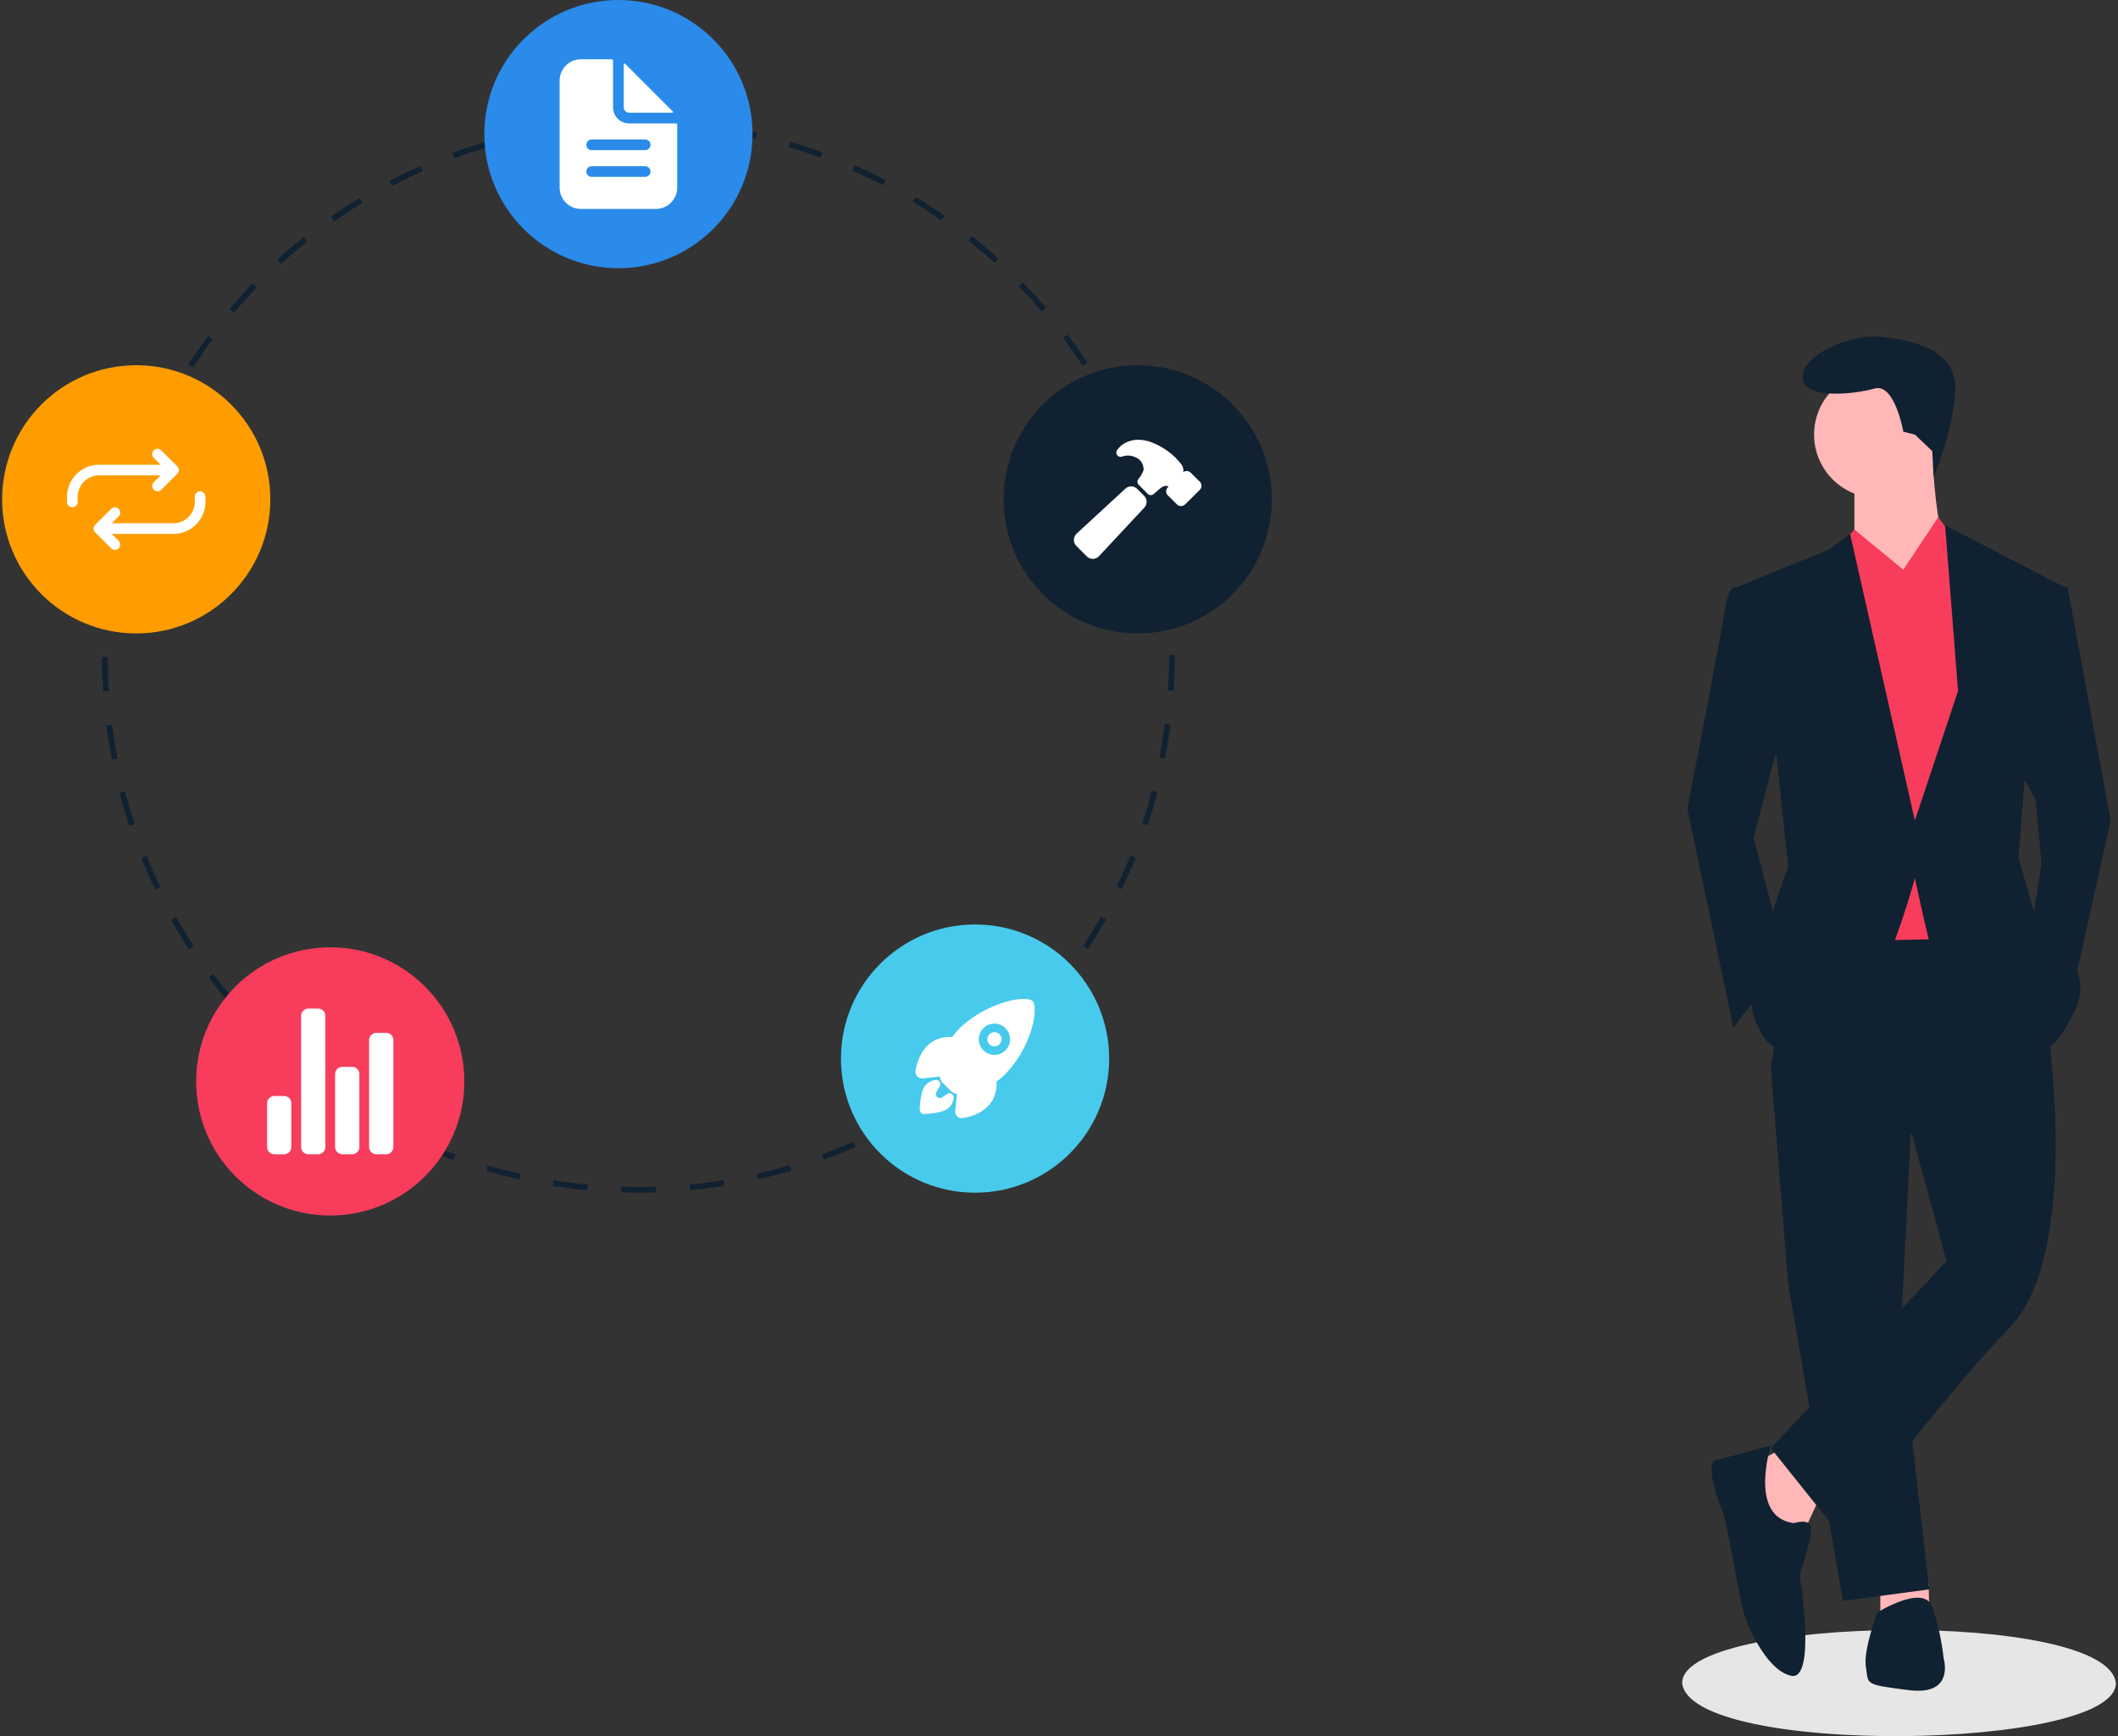 <svg width="244" height="200" viewBox="0 0 244 200" fill="none" xmlns="http://www.w3.org/2000/svg">
<rect x="0" y="0" width="244" height="200" fill="#333333" stroke="none"/>
<g clip-path="url(#clip0_242_493)">
<path d="M243.755 193.885C243.83 201.677 194.729 202.391 193.794 193.886C193.719 186.094 242.82 185.38 243.755 193.885Z" fill="#E6E6E6"/>
<path d="M205.339 166.836L201.69 168.826L204.012 176.456L207.661 176.788L209.652 172.475L205.339 166.836Z" fill="#FFB7B7"/>
<path d="M216.618 182.095V185.744L222.258 185.413L222.179 182.407L216.618 182.095Z" fill="#FFB7B7"/>
<path d="M204.012 123.047L206.003 147.927L212.306 184.417L222.258 183.09L218.94 154.23L220.267 127.691L204.012 123.047Z" fill="#102131"/>
<path d="M230.551 104.47L206.666 104.801L204.012 123.047L220.267 130.677L224.248 145.273L204.012 166.836L211.974 176.788C211.974 176.788 223.253 161.528 231.546 152.903C239.84 144.278 235.859 118.071 235.859 118.071L230.551 104.47Z" fill="#102131"/>
<path d="M216.287 57.363C220.317 57.363 223.585 54.096 223.585 50.065C223.585 46.035 220.317 42.767 216.287 42.767C212.256 42.767 208.988 46.035 208.988 50.065C208.988 54.096 212.256 57.363 216.287 57.363Z" fill="#FFB7B7"/>
<path d="M213.633 55.041V62.339L218.609 70.301C218.609 70.301 226.239 64.662 224.58 63.335C222.921 62.008 222.59 51.724 222.59 51.724L213.633 55.041Z" fill="#FFB7B7"/>
<path d="M213.633 61.013L208.657 66.984L210.647 108.45L226.239 108.118L228.892 71.96L225.575 62.671L223.3 59.575L219.272 65.657L213.633 61.013Z" fill="#F73C5C"/>
<path d="M205.671 82.575L202.022 96.508L205.671 110.441L199.7 118.402L194.392 93.191C194.392 93.191 198.373 72.623 198.705 70.301C199.036 67.979 199.7 67.647 199.7 67.647L202.354 67.979L205.671 82.575Z" fill="#102131"/>
<path d="M232.21 87.883L234.532 92.195L235.195 99.493L233.869 107.787L238.513 115.417L243.157 94.517L238.181 67.647H236.19L232.21 87.883Z" fill="#102131"/>
<path d="M204.012 166.504C204.012 166.504 199.368 167.831 197.709 168.163C196.051 168.494 198.705 174.797 198.705 174.797C198.705 174.797 200.363 183.422 200.695 185.081C201.027 186.74 203.349 192.379 206.335 193.043C209.32 193.706 207.33 181.432 207.33 181.432C207.33 181.432 208.657 177.451 208.657 176.124C208.657 174.797 206.666 175.461 206.666 175.461C201.359 174.797 204.012 166.504 204.012 166.504Z" fill="#102131"/>
<path d="M214.96 192.047C215.291 194.038 214.628 194.038 219.936 194.701C225.243 195.365 223.916 191.052 223.916 191.052C223.695 189.019 223.25 187.017 222.59 185.081C221.594 182.427 216.287 185.745 216.287 185.745C216.287 185.745 214.628 190.057 214.96 192.047Z" fill="#102131"/>
<path d="M222.598 51.956L222.771 54.906C222.771 54.906 224.912 50.065 225.243 45.089C225.575 40.113 219.936 39.118 216.618 38.786C213.301 38.455 207.661 40.777 207.661 43.431C207.661 46.084 213.633 45.421 215.955 44.758C218.277 44.094 219.272 49.734 219.272 49.734L220.599 50.065L222.598 51.956Z" fill="#102131"/>
<path d="M211.675 63.362L213.633 61.013L219.272 65.657L213.633 69.637L211.675 63.362Z" fill="#F73C5C"/>
<path d="M225.575 62.671L223.253 59.685L219.272 65.657L224.248 69.306L225.575 62.671Z" fill="#F73C5C"/>
<path d="M204.676 87.219L206.003 99.825L203.349 107.455L201.69 114.753C201.69 114.753 201.69 121.72 208.325 122.052C214.96 122.383 220.599 101.152 220.599 101.152C220.599 101.152 221.594 105.797 222.258 108.45C222.921 111.104 234.2 121.72 234.2 121.72C234.2 121.72 236.854 121.388 239.176 116.08C241.498 110.773 234.532 105.797 234.532 105.797L232.541 98.83L233.205 90.205L237.849 67.647L224.082 60.515L225.575 79.59L220.599 94.518L213.135 61.51L210.647 63.335L200.031 67.647L204.676 87.219Z" fill="#102131"/>
<path d="M73.571 137.395C72.915 137.39 72.252 137.385 71.6 137.365L71.621 136.708C72.265 136.728 72.925 136.737 73.572 136.737C74.221 136.737 74.883 136.727 75.54 136.706L75.561 137.362C74.897 137.384 74.228 137.395 73.571 137.395ZM67.649 137.117C66.34 136.993 65.018 136.825 63.721 136.618L63.824 135.969C65.108 136.174 66.416 136.34 67.711 136.463L67.649 137.117ZM79.512 137.11L79.449 136.456C80.744 136.332 82.051 136.164 83.335 135.957L83.44 136.606C82.142 136.815 80.82 136.985 79.512 137.11ZM59.832 135.868C58.551 135.578 57.261 135.241 56 134.869L56.187 134.238C57.434 134.607 58.71 134.939 59.978 135.227L59.832 135.868ZM87.327 135.852L87.181 135.211C88.452 134.921 89.727 134.587 90.971 134.218L91.158 134.848C89.9 135.221 88.612 135.559 87.327 135.852ZM52.24 133.624C51.004 133.17 49.767 132.67 48.563 132.138L48.83 131.537C50.02 132.063 51.244 132.558 52.467 133.007L52.24 133.624ZM94.916 133.599L94.689 132.982C95.904 132.534 97.124 132.039 98.314 131.512L98.58 132.113C97.378 132.646 96.145 133.146 94.916 133.599ZM44.991 130.417C43.828 129.81 42.666 129.155 41.538 128.471L41.879 127.909C42.995 128.586 44.144 129.233 45.295 129.834L44.991 130.417ZM102.142 130.393L101.838 129.81C102.987 129.21 104.134 128.562 105.246 127.886L105.588 128.448C104.463 129.131 103.304 129.786 102.142 130.393ZM38.217 126.308C37.139 125.556 36.071 124.759 35.042 123.938L35.452 123.424C36.47 124.236 37.527 125.025 38.593 125.769L38.217 126.308ZM108.903 126.285L108.526 125.746C109.592 125.001 110.648 124.212 111.663 123.401L112.074 123.915C111.047 124.735 109.98 125.532 108.903 126.285ZM32.025 121.37C31.051 120.486 30.093 119.559 29.179 118.616L29.651 118.158C30.556 119.091 31.503 120.008 32.467 120.883L32.025 121.37ZM115.087 121.347L114.645 120.86C115.607 119.987 116.554 119.07 117.46 118.135L117.932 118.592C117.016 119.537 116.059 120.464 115.087 121.347ZM26.514 115.687C25.661 114.687 24.829 113.647 24.042 112.595L24.568 112.201C25.347 113.242 26.17 114.271 27.014 115.26L26.514 115.687ZM120.596 115.66L120.096 115.234C120.94 114.244 121.763 113.213 122.542 112.171L123.068 112.564C122.281 113.618 121.449 114.659 120.596 115.66ZM21.772 109.352C21.053 108.251 20.361 107.113 19.715 105.972L20.288 105.648C20.926 106.778 21.611 107.903 22.323 108.992L21.772 109.352ZM125.339 109.316L124.788 108.957C125.5 107.866 126.184 106.738 126.823 105.606L127.396 105.929C126.75 107.074 126.058 108.213 125.339 109.316ZM17.88 102.467C17.308 101.284 16.767 100.068 16.273 98.853L16.882 98.606C17.371 99.807 17.905 101.01 18.471 102.181L17.88 102.467ZM129.232 102.416L128.641 102.13C129.206 100.958 129.741 99.751 130.23 98.544L130.839 98.79C130.345 100.011 129.805 101.231 129.232 102.416ZM14.901 95.138C14.485 93.889 14.105 92.612 13.772 91.341L14.408 91.174C14.738 92.431 15.114 93.695 15.525 94.93L14.901 95.138ZM132.209 95.068L131.585 94.861C131.994 93.628 132.369 92.364 132.698 91.105L133.334 91.271C133.001 92.544 132.622 93.821 132.209 95.068ZM12.89 87.481C12.639 86.191 12.426 84.876 12.258 83.572L12.91 83.488C13.076 84.778 13.287 86.079 13.535 87.355L12.89 87.481ZM134.211 87.409L133.566 87.284C133.812 86.009 134.021 84.707 134.186 83.416L134.838 83.499C134.672 84.804 134.46 86.12 134.211 87.409ZM11.878 79.631C11.794 78.321 11.751 76.989 11.749 75.672L12.406 75.672C12.408 76.975 12.451 78.292 12.534 79.589L11.878 79.631ZM135.214 79.558L134.558 79.516C134.64 78.221 134.681 76.903 134.681 75.6L134.681 75.456H135.338L135.338 75.598C135.338 76.917 135.296 78.248 135.214 79.558ZM12.525 71.756L11.869 71.715C11.951 70.403 12.075 69.076 12.24 67.773L12.892 67.855C12.729 69.145 12.606 70.457 12.525 71.756ZM134.549 71.54C134.463 70.241 134.335 68.929 134.168 67.641L134.82 67.556C134.989 68.858 135.119 70.184 135.205 71.497L134.549 71.54ZM13.508 63.986L12.862 63.862C13.11 62.572 13.404 61.273 13.735 60L14.371 60.165C14.044 61.424 13.753 62.71 13.508 63.986ZM133.538 63.775C133.288 62.497 132.992 61.213 132.661 59.956L133.297 59.789C133.632 61.059 133.93 62.357 134.183 63.648L133.538 63.775ZM15.479 56.407L14.855 56.201C15.268 54.952 15.727 53.699 16.221 52.477L16.83 52.723C16.342 53.932 15.888 55.172 15.479 56.407ZM131.54 56.202C131.127 54.968 130.669 53.732 130.178 52.529L130.787 52.28C131.283 53.497 131.747 54.747 132.163 55.994L131.54 56.202ZM18.416 49.134L17.823 48.849C18.394 47.664 19.01 46.481 19.656 45.334L20.229 45.656C19.59 46.791 18.98 47.962 18.416 49.134ZM128.585 48.955C128.019 47.788 127.407 46.622 126.765 45.49L127.337 45.166C127.986 46.31 128.605 47.488 129.177 48.668L128.585 48.955ZM22.261 42.303L21.71 41.944C22.427 40.842 23.189 39.748 23.976 38.693L24.503 39.086C23.724 40.13 22.97 41.212 22.261 42.303ZM124.726 42.148C124.014 41.061 123.258 39.983 122.477 38.942L123.002 38.547C123.792 39.599 124.557 40.69 125.276 41.788L124.726 42.148ZM26.945 36.021L26.445 35.595C27.296 34.593 28.191 33.606 29.105 32.66L29.578 33.117C28.674 34.053 27.788 35.03 26.945 36.021ZM120.027 35.885C119.182 34.897 118.293 33.923 117.387 32.99L117.858 32.532C118.774 33.475 119.672 34.459 120.526 35.458L120.027 35.885ZM32.389 30.388L31.947 29.902C32.919 29.016 33.932 28.15 34.957 27.33L35.368 27.843C34.354 28.655 33.352 29.511 32.389 30.388ZM114.567 30.268C113.603 29.396 112.598 28.542 111.579 27.732L111.989 27.217C113.018 28.037 114.034 28.899 115.008 29.781L114.567 30.268ZM38.502 25.495L38.125 24.956C39.201 24.203 40.315 23.474 41.438 22.79L41.78 23.351C40.669 24.028 39.567 24.749 38.502 25.495ZM108.435 25.39C107.365 24.645 106.259 23.926 105.147 23.254L105.487 22.691C106.611 23.371 107.729 24.098 108.811 24.85L108.435 25.39ZM45.186 21.423L44.881 20.841C46.043 20.231 47.241 19.651 48.441 19.117L48.708 19.717C47.521 20.246 46.336 20.82 45.186 21.423ZM101.728 21.333C100.574 20.732 99.384 20.16 98.192 19.635L98.458 19.033C99.662 19.565 100.865 20.142 102.032 20.749L101.728 21.333ZM52.331 18.243L52.103 17.626C53.336 17.17 54.6 16.748 55.86 16.372L56.048 17.003C54.801 17.374 53.551 17.791 52.331 18.243ZM94.553 18.168C93.331 17.721 92.079 17.308 90.832 16.941L91.018 16.311C92.278 16.681 93.544 17.099 94.779 17.551L94.553 18.168ZM59.836 16.005L59.69 15.364C60.969 15.071 62.276 14.816 63.576 14.605L63.681 15.254C62.395 15.463 61.102 15.715 59.836 16.005ZM87.04 15.957C85.772 15.672 84.478 15.424 83.192 15.22L83.295 14.57C84.595 14.776 85.903 15.027 87.184 15.316L87.04 15.957ZM67.567 14.751L67.503 14.097C68.808 13.97 70.138 13.883 71.454 13.84L71.476 14.497C70.173 14.54 68.858 14.626 67.567 14.751ZM79.305 14.73C78.012 14.61 76.696 14.529 75.395 14.49L75.415 13.833C76.73 13.872 78.059 13.954 79.366 14.076L79.305 14.73Z" fill="#102131"/>
<path d="M71.243 30.897C79.775 30.897 86.692 23.981 86.692 15.449C86.692 6.917 79.775 0 71.243 0C62.711 0 55.794 6.917 55.794 15.449C55.794 23.981 62.711 30.897 71.243 30.897Z" fill="#2A8BEA"/>
<path d="M131.065 72.97C139.597 72.97 146.514 66.054 146.514 57.522C146.514 48.99 139.597 42.073 131.065 42.073C122.533 42.073 115.617 48.99 115.617 57.522C115.617 66.054 122.533 72.97 131.065 72.97Z" fill="#102131"/>
<path d="M112.33 137.395C120.862 137.395 127.778 130.478 127.778 121.946C127.778 113.414 120.862 106.497 112.33 106.497C103.798 106.497 96.881 113.414 96.881 121.946C96.881 130.478 103.798 137.395 112.33 137.395Z" fill="#48CAED"/>
<path d="M38.044 140.024C46.577 140.024 53.493 133.108 53.493 124.576C53.493 116.044 46.577 109.127 38.044 109.127C29.512 109.127 22.596 116.044 22.596 124.576C22.596 133.108 29.512 140.024 38.044 140.024Z" fill="#F73C5C"/>
<path d="M15.693 72.97C24.225 72.97 31.142 66.054 31.142 57.522C31.142 48.99 24.225 42.073 15.693 42.073C7.161 42.073 0.245 48.99 0.245 57.522C0.245 66.054 7.161 72.97 15.693 72.97Z" fill="#FF9D00"/>
<path d="M77.863 14.217H72.474C71.984 14.217 71.514 14.022 71.168 13.676C70.822 13.329 70.627 12.86 70.627 12.37V6.981C70.627 6.961 70.623 6.941 70.615 6.922C70.607 6.903 70.596 6.886 70.582 6.872C70.567 6.858 70.55 6.846 70.532 6.839C70.513 6.831 70.493 6.827 70.473 6.827H66.932C66.278 6.827 65.652 7.087 65.19 7.549C64.728 8.01 64.469 8.637 64.469 9.29V21.607C64.469 22.26 64.728 22.887 65.19 23.349C65.652 23.811 66.278 24.07 66.932 24.07H75.554C76.207 24.07 76.834 23.811 77.295 23.349C77.757 22.887 78.017 22.26 78.017 21.607V14.371C78.017 14.351 78.013 14.331 78.005 14.312C77.998 14.293 77.986 14.277 77.972 14.262C77.957 14.248 77.941 14.236 77.922 14.229C77.903 14.221 77.883 14.217 77.863 14.217ZM74.322 20.375H68.163C68 20.375 67.844 20.311 67.728 20.195C67.613 20.08 67.548 19.923 67.548 19.76C67.548 19.596 67.613 19.44 67.728 19.324C67.844 19.209 68 19.144 68.163 19.144H74.322C74.485 19.144 74.642 19.209 74.757 19.324C74.873 19.44 74.938 19.596 74.938 19.76C74.938 19.923 74.873 20.08 74.757 20.195C74.642 20.311 74.485 20.375 74.322 20.375ZM74.322 17.296H68.163C68 17.296 67.844 17.231 67.728 17.116C67.613 17 67.548 16.844 67.548 16.68C67.548 16.517 67.613 16.36 67.728 16.245C67.844 16.13 68 16.065 68.163 16.065H74.322C74.485 16.065 74.642 16.13 74.757 16.245C74.873 16.36 74.938 16.517 74.938 16.68C74.938 16.844 74.873 17 74.757 17.116C74.642 17.231 74.485 17.296 74.322 17.296Z" fill="white"/>
<path d="M77.525 12.854L71.99 7.319C71.979 7.308 71.965 7.301 71.951 7.298C71.936 7.295 71.92 7.297 71.906 7.302C71.892 7.308 71.88 7.318 71.872 7.331C71.863 7.343 71.859 7.358 71.859 7.373V12.37C71.859 12.533 71.924 12.69 72.039 12.805C72.154 12.921 72.311 12.985 72.475 12.985H77.471C77.486 12.985 77.501 12.981 77.513 12.972C77.526 12.964 77.536 12.952 77.542 12.938C77.547 12.924 77.549 12.908 77.546 12.893C77.543 12.879 77.536 12.865 77.525 12.854Z" fill="white"/>
<path d="M114.564 118.903C114.375 118.903 114.191 118.969 114.045 119.089C113.898 119.209 113.798 119.376 113.762 119.562C113.725 119.748 113.753 119.941 113.843 120.108C113.932 120.275 114.077 120.406 114.252 120.478C114.427 120.55 114.621 120.56 114.803 120.505C114.984 120.45 115.14 120.334 115.246 120.176C115.351 120.018 115.398 119.829 115.379 119.641C115.361 119.452 115.277 119.276 115.143 119.142C115.067 119.066 114.977 119.006 114.878 118.965C114.778 118.924 114.672 118.903 114.564 118.903Z" fill="white"/>
<path d="M119.122 115.629V115.626C119.096 115.512 119.039 115.408 118.957 115.325C118.875 115.242 118.771 115.184 118.658 115.157C117.744 114.934 116.306 115.172 114.712 115.81C113.18 116.405 111.778 117.293 110.584 118.424C110.258 118.748 109.955 119.095 109.678 119.461C109.065 119.419 108.45 119.518 107.881 119.75C106.11 120.529 105.604 122.524 105.469 123.343C105.45 123.46 105.457 123.579 105.492 123.692C105.526 123.805 105.585 123.908 105.666 123.994C105.747 124.081 105.846 124.147 105.957 124.188C106.067 124.23 106.186 124.245 106.303 124.233H106.307L108.28 124.018C108.283 124.043 108.286 124.066 108.288 124.087C108.313 124.327 108.42 124.552 108.591 124.722L109.554 125.686C109.725 125.857 109.949 125.965 110.19 125.99L110.255 125.997L110.041 127.968V127.972C110.03 128.072 110.04 128.173 110.069 128.269C110.097 128.366 110.145 128.456 110.208 128.534C110.272 128.612 110.35 128.677 110.439 128.725C110.527 128.773 110.625 128.803 110.725 128.813C110.748 128.816 110.772 128.817 110.796 128.817C110.838 128.817 110.881 128.814 110.923 128.807C111.747 128.674 113.74 128.175 114.518 126.394C114.748 125.827 114.847 125.215 114.808 124.604C115.176 124.327 115.524 124.025 115.849 123.698C116.979 122.515 117.868 121.124 118.466 119.602C119.101 118.027 119.34 116.578 119.122 115.629ZM115.838 120.993C115.586 121.246 115.265 121.417 114.915 121.487C114.566 121.557 114.203 121.521 113.874 121.385C113.544 121.249 113.262 121.018 113.064 120.722C112.866 120.425 112.76 120.077 112.76 119.72C112.76 119.364 112.865 119.015 113.063 118.718C113.261 118.422 113.543 118.191 113.872 118.054C114.201 117.917 114.564 117.882 114.913 117.951C115.263 118.02 115.584 118.192 115.837 118.444L115.838 118.445C116.176 118.778 116.368 119.231 116.371 119.706C116.375 120.18 116.19 120.636 115.857 120.974L115.838 120.993Z" fill="white"/>
<path d="M109.444 125.947C109.325 125.933 109.205 125.962 109.106 126.029C108.91 126.163 108.714 126.296 108.515 126.425C108.428 126.48 108.326 126.505 108.224 126.496C108.122 126.486 108.026 126.442 107.952 126.371C107.877 126.301 107.829 126.207 107.814 126.105C107.799 126.004 107.819 125.9 107.871 125.811L108.243 125.167C108.297 125.089 108.326 124.998 108.329 124.903C108.331 124.809 108.306 124.716 108.257 124.635C108.208 124.554 108.137 124.49 108.052 124.448C107.967 124.407 107.872 124.392 107.778 124.403C107.365 124.455 106.98 124.644 106.685 124.939C106.573 125.051 106.232 125.393 106.048 126.695C105.996 127.069 105.963 127.446 105.949 127.823C105.947 127.887 105.959 127.952 105.982 128.012C106.005 128.072 106.04 128.127 106.084 128.174C106.128 128.22 106.181 128.258 106.24 128.284C106.299 128.31 106.363 128.325 106.427 128.326C106.431 128.326 106.436 128.326 106.44 128.326H106.452C106.83 128.313 107.207 128.28 107.581 128.228C108.884 128.044 109.226 127.702 109.338 127.59C109.634 127.295 109.822 126.909 109.871 126.494C109.887 126.365 109.851 126.235 109.771 126.132C109.691 126.03 109.573 125.963 109.444 125.947Z" fill="white"/>
<path d="M32.728 132.971H31.608C31.386 132.971 31.172 132.882 31.015 132.725C30.857 132.567 30.769 132.354 30.769 132.131V127.094C30.769 126.871 30.857 126.658 31.015 126.501C31.172 126.343 31.386 126.255 31.608 126.255H32.728C32.95 126.255 33.164 126.343 33.321 126.501C33.479 126.658 33.567 126.871 33.567 127.094V132.131C33.567 132.354 33.479 132.567 33.321 132.725C33.164 132.882 32.95 132.971 32.728 132.971Z" fill="white"/>
<path d="M40.563 132.97H39.444C39.221 132.97 39.007 132.882 38.85 132.725C38.693 132.567 38.604 132.354 38.604 132.131V123.736C38.604 123.513 38.693 123.3 38.85 123.142C39.007 122.985 39.221 122.897 39.444 122.897H40.563C40.786 122.897 40.999 122.985 41.157 123.142C41.314 123.3 41.402 123.513 41.402 123.736V132.131C41.402 132.354 41.314 132.567 41.157 132.725C40.999 132.882 40.786 132.97 40.563 132.97Z" fill="white"/>
<path d="M44.48 132.971H43.361C43.139 132.971 42.925 132.882 42.768 132.725C42.61 132.567 42.522 132.354 42.522 132.131V119.819C42.522 119.596 42.61 119.382 42.768 119.225C42.925 119.068 43.139 118.979 43.361 118.979H44.48C44.703 118.979 44.917 119.068 45.074 119.225C45.232 119.382 45.32 119.596 45.32 119.819V132.131C45.32 132.354 45.232 132.567 45.074 132.725C44.917 132.882 44.703 132.971 44.48 132.971Z" fill="white"/>
<path d="M36.645 132.97H35.526C35.303 132.97 35.09 132.882 34.932 132.725C34.775 132.567 34.687 132.354 34.687 132.131V117.02C34.687 116.798 34.775 116.584 34.932 116.427C35.09 116.269 35.303 116.181 35.526 116.181H36.645C36.868 116.181 37.081 116.269 37.239 116.427C37.396 116.584 37.485 116.798 37.485 117.02V132.131C37.485 132.241 37.463 132.35 37.421 132.452C37.379 132.554 37.317 132.647 37.239 132.725C37.161 132.803 37.068 132.864 36.967 132.907C36.865 132.949 36.756 132.97 36.645 132.97Z" fill="white"/>
<path d="M131.805 57.117L131.006 56.317C130.823 56.134 130.574 56.031 130.315 56.03C130.056 56.029 129.807 56.131 129.623 56.313L124.063 61.444C123.859 61.625 123.734 61.879 123.716 62.151C123.71 62.286 123.732 62.421 123.78 62.547C123.829 62.673 123.903 62.788 123.998 62.884L125.192 64.092L125.194 64.094C125.379 64.278 125.629 64.382 125.889 64.382H125.926C126.061 64.375 126.193 64.341 126.314 64.282C126.436 64.223 126.545 64.141 126.635 64.04L131.802 58.506C131.987 58.323 132.091 58.074 132.092 57.814C132.093 57.554 131.991 57.304 131.808 57.12L131.805 57.117Z" fill="white"/>
<path d="M138.232 55.5L138.223 55.491L137.173 54.452C137.112 54.391 137.039 54.342 136.958 54.309C136.878 54.276 136.792 54.26 136.705 54.26C136.565 54.26 136.427 54.305 136.313 54.387C136.313 54.374 136.315 54.361 136.316 54.35C136.359 54.081 136.302 53.807 136.157 53.577C135.926 53.266 135.672 52.971 135.397 52.697L135.395 52.694C134.628 51.958 133.726 51.377 132.739 50.981C132.223 50.77 131.671 50.661 131.113 50.661C130.391 50.655 129.69 50.9 129.13 51.356C128.971 51.508 128.825 51.674 128.696 51.852C128.634 51.938 128.601 52.041 128.603 52.147C128.604 52.252 128.639 52.354 128.704 52.438C128.768 52.522 128.857 52.583 128.959 52.611C129.06 52.64 129.168 52.636 129.267 52.598C129.353 52.566 129.441 52.539 129.53 52.517C129.715 52.478 129.906 52.466 130.095 52.482C130.487 52.523 130.862 52.661 131.188 52.883C131.37 53.037 131.516 53.23 131.612 53.448C131.709 53.666 131.755 53.903 131.747 54.142C131.611 54.529 131.403 54.887 131.135 55.198C131.063 55.292 131.028 55.409 131.036 55.528C131.044 55.646 131.095 55.757 131.179 55.841L132.233 56.895C132.321 56.983 132.441 57.035 132.566 57.038C132.691 57.042 132.813 56.997 132.907 56.914C133.205 56.648 133.659 56.246 133.817 56.148C133.953 56.057 134.106 55.997 134.268 55.97C134.388 55.959 134.508 55.984 134.613 56.043C134.614 56.049 134.613 56.054 134.612 56.059C134.61 56.064 134.607 56.069 134.604 56.072L134.548 56.125L134.539 56.134C134.415 56.257 134.345 56.425 134.345 56.6C134.345 56.775 134.414 56.942 134.537 57.066L134.54 57.069L135.59 58.108C135.651 58.169 135.724 58.218 135.805 58.251C135.885 58.283 135.971 58.3 136.058 58.299C136.232 58.3 136.399 58.231 136.524 58.109L138.224 56.431C138.229 56.425 138.235 56.419 138.241 56.412C138.355 56.287 138.417 56.124 138.416 55.955C138.414 55.785 138.349 55.623 138.232 55.5Z" fill="white"/>
<path d="M18.146 56.602C18.025 56.602 17.906 56.566 17.805 56.498C17.704 56.431 17.626 56.335 17.579 56.223C17.533 56.111 17.521 55.988 17.545 55.869C17.568 55.75 17.627 55.641 17.712 55.555L19.118 54.149L17.712 52.743C17.597 52.628 17.533 52.472 17.533 52.309C17.533 52.147 17.597 51.991 17.712 51.876C17.827 51.761 17.983 51.696 18.146 51.696C18.309 51.696 18.465 51.761 18.58 51.876L20.419 53.715C20.476 53.772 20.521 53.84 20.552 53.914C20.583 53.989 20.599 54.069 20.599 54.149C20.599 54.23 20.583 54.309 20.552 54.384C20.521 54.458 20.476 54.526 20.419 54.583L18.58 56.422C18.523 56.479 18.455 56.525 18.381 56.555C18.306 56.586 18.227 56.602 18.146 56.602Z" fill="white"/>
<path d="M8.335 58.442C8.254 58.442 8.174 58.426 8.1 58.395C8.026 58.364 7.958 58.319 7.901 58.262C7.844 58.205 7.799 58.137 7.768 58.063C7.737 57.989 7.721 57.909 7.721 57.828V57.215C7.726 56.241 8.115 55.308 8.804 54.62C9.492 53.931 10.425 53.541 11.399 53.536H19.372C19.535 53.536 19.691 53.6 19.806 53.715C19.921 53.831 19.986 53.986 19.986 54.149C19.986 54.312 19.921 54.468 19.806 54.583C19.691 54.698 19.535 54.762 19.372 54.762H11.401C10.751 54.766 10.129 55.026 9.67 55.486C9.211 55.945 8.951 56.567 8.948 57.217V57.828C8.948 57.909 8.932 57.989 8.901 58.063C8.87 58.137 8.825 58.205 8.768 58.262C8.711 58.319 8.644 58.364 8.569 58.395C8.495 58.426 8.415 58.442 8.335 58.442Z" fill="white"/>
<path d="M13.24 63.347C13.16 63.347 13.08 63.331 13.006 63.301C12.931 63.27 12.864 63.225 12.807 63.168L10.967 61.328C10.91 61.271 10.865 61.203 10.834 61.129C10.803 61.055 10.787 60.975 10.787 60.894C10.787 60.814 10.803 60.734 10.834 60.66C10.865 60.585 10.91 60.518 10.967 60.461L12.807 58.621C12.922 58.506 13.078 58.442 13.24 58.442C13.403 58.442 13.559 58.507 13.674 58.621C13.789 58.736 13.853 58.892 13.853 59.055C13.853 59.217 13.789 59.373 13.674 59.488L12.268 60.894L13.674 62.3C13.76 62.386 13.818 62.495 13.842 62.614C13.865 62.733 13.853 62.857 13.807 62.969C13.76 63.081 13.682 63.176 13.581 63.244C13.48 63.311 13.362 63.347 13.24 63.347Z" fill="white"/>
<path d="M12.014 61.508C11.851 61.508 11.695 61.443 11.58 61.328C11.465 61.213 11.401 61.057 11.401 60.894C11.401 60.732 11.465 60.576 11.58 60.461C11.695 60.346 11.851 60.281 12.014 60.281H19.986C20.635 60.277 21.257 60.017 21.716 59.558C22.176 59.098 22.435 58.476 22.439 57.827V57.215C22.439 57.053 22.503 56.897 22.618 56.782C22.733 56.666 22.889 56.602 23.052 56.602C23.214 56.602 23.37 56.666 23.485 56.782C23.6 56.897 23.665 57.053 23.665 57.215V57.828C23.66 58.802 23.271 59.735 22.583 60.424C21.894 61.113 20.962 61.502 19.988 61.508L12.014 61.508Z" fill="white"/>
</g>
<defs>
<clipPath id="clip0_242_493">
<rect width="243.511" height="200" fill="white" transform="translate(0.245)"/>
</clipPath>
</defs>
</svg>
